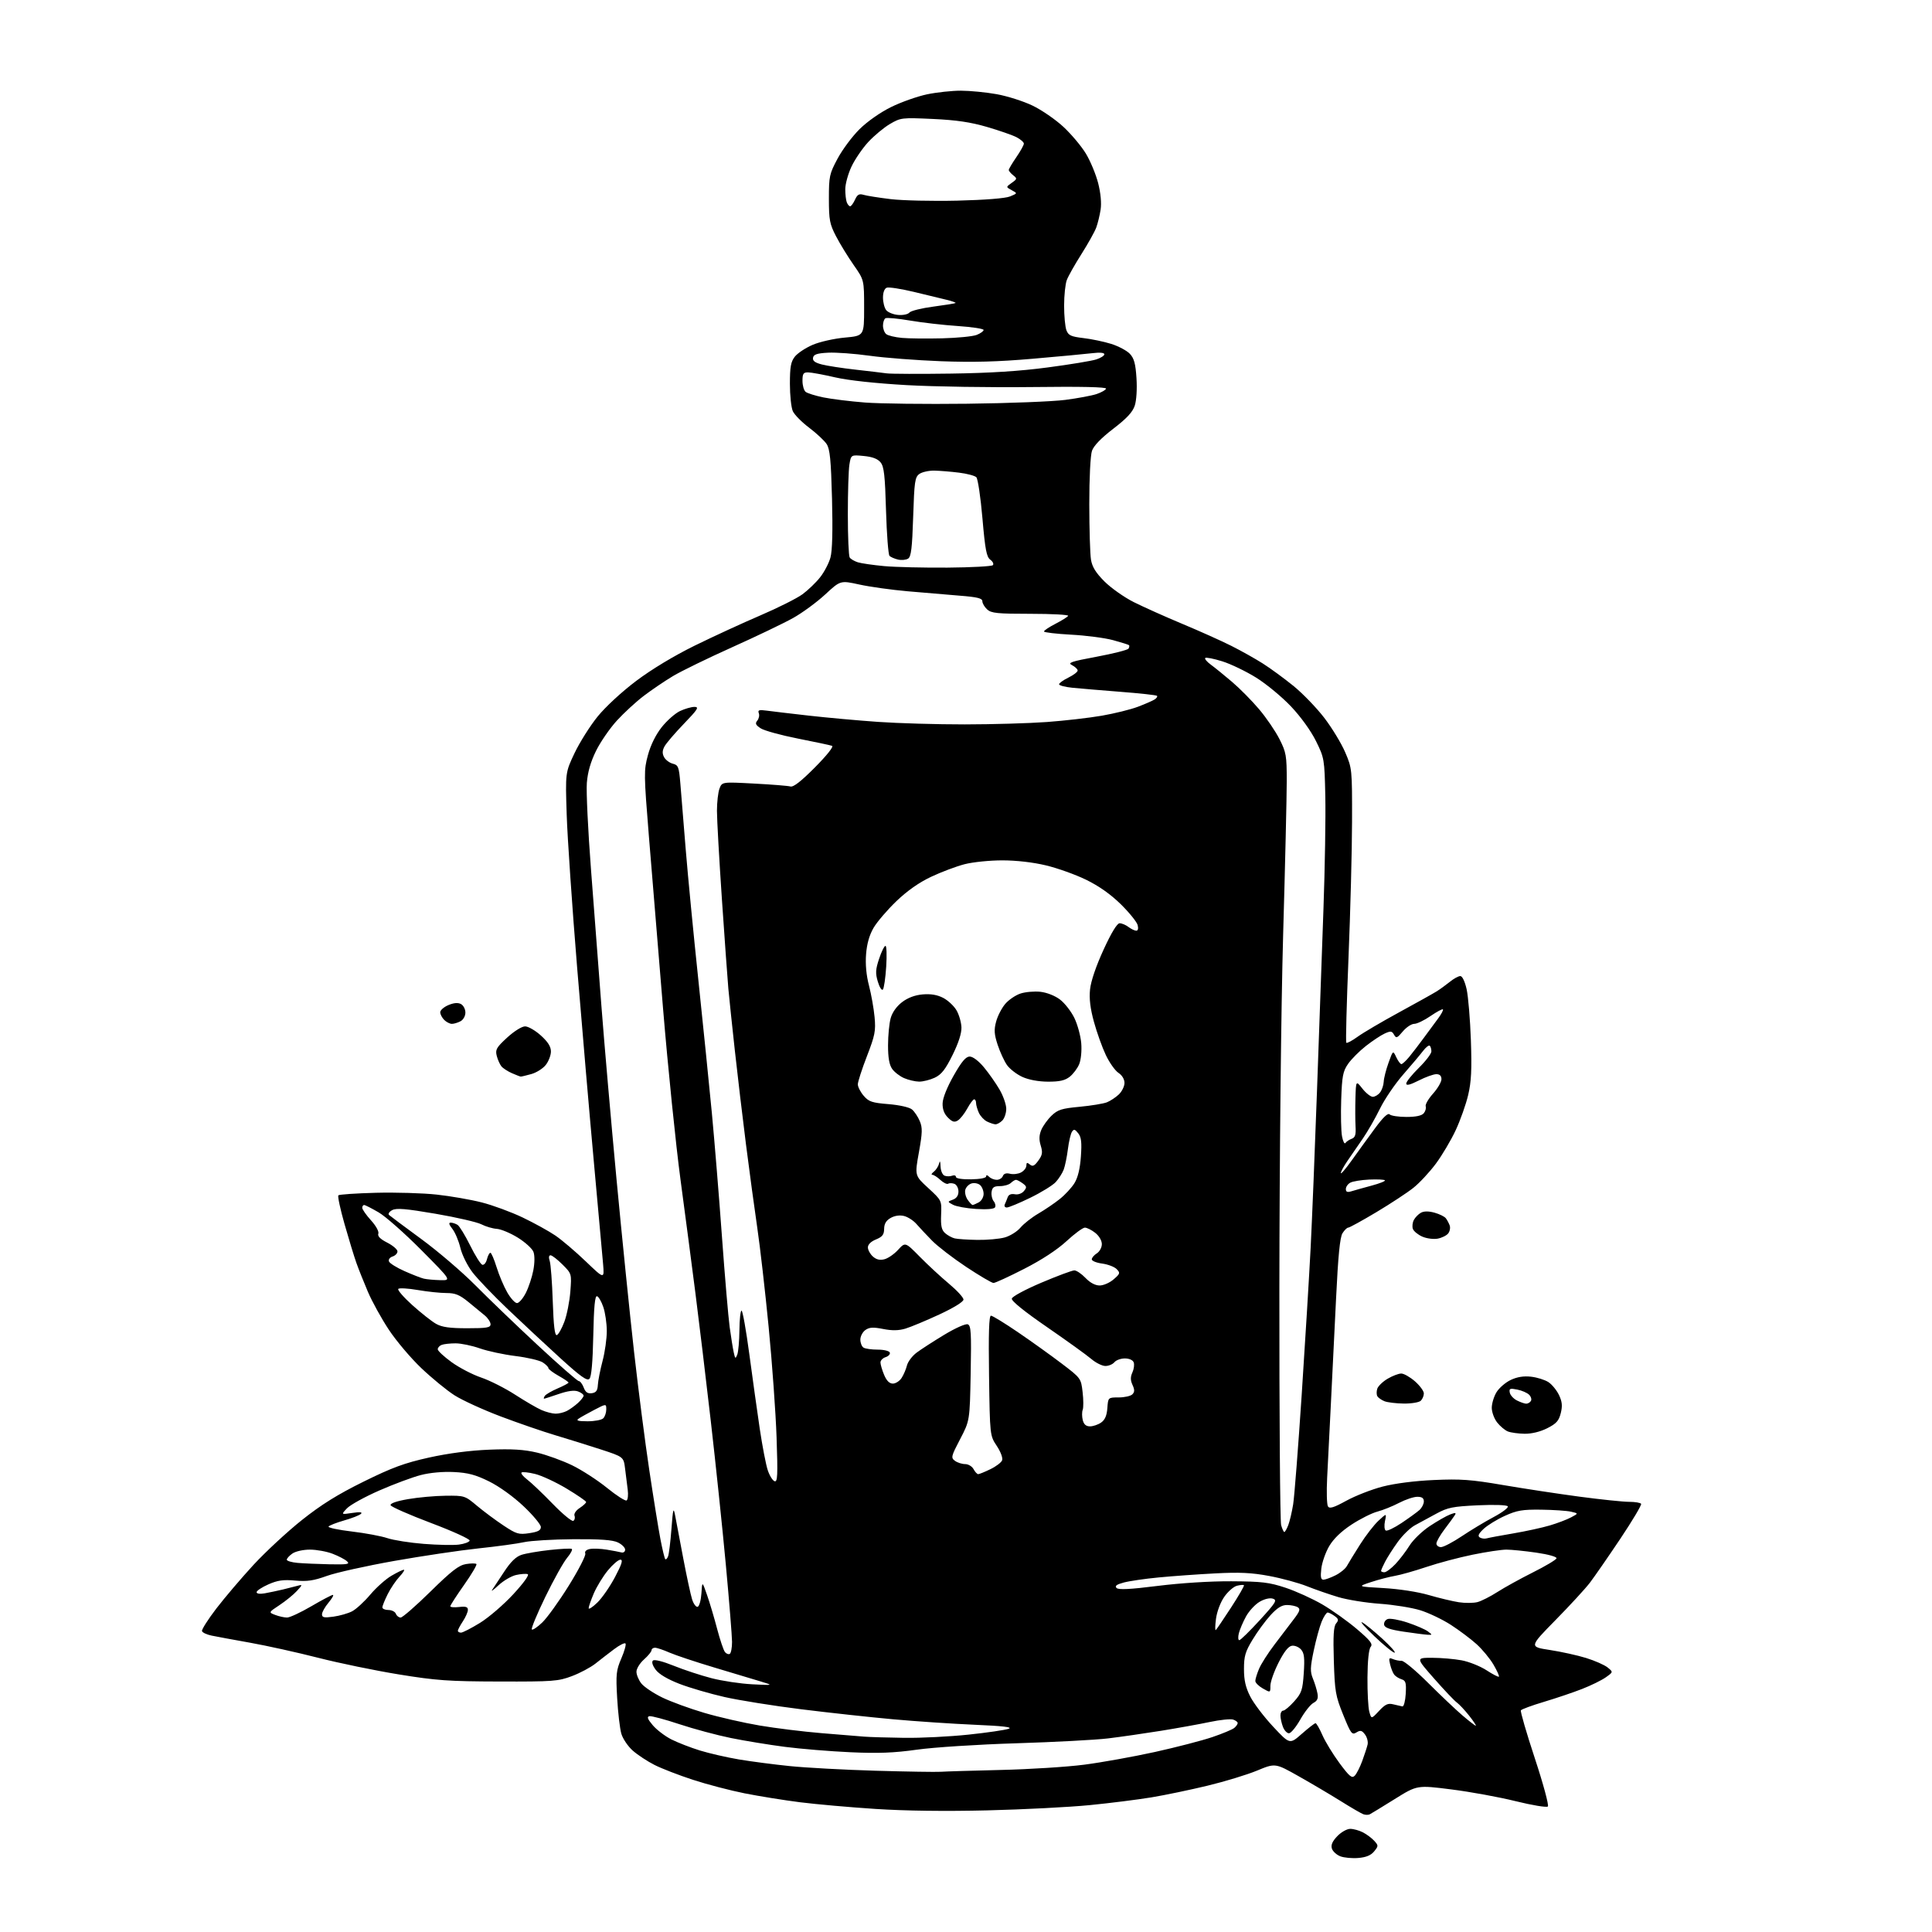 <?xml version="1.0" encoding="UTF-8" standalone="no"?>
<svg 
  version="1.1" 
  xmlns="http://www.w3.org/2000/svg" 
  xmlns:xlink="http://www.w3.org/1999/xlink" 
  xmlns:svg="http://www.w3.org/2000/svg"
  xmlns:rdf="http://www.w3.org/1999/02/22-rdf-syntax-ns#"
  xmlns:cc="http://creativecommons.org/ns#"
  xmlns:dc="http://purl.org/dc/elements/1.1/"
  viewBox="0 0 768 768"
  width="768"
  height="768"
>
<style>svg {background-color: white; }</style>"
<path stroke="none" fill="black" fill-rule="evenodd" d="M539.96,738.57C537.51,738.78 534.28,738.48 532.80,737.91C531.31,737.33 529.80,735.95 529.45,734.84C529.00,733.41 529.63,731.96 531.59,729.91C533.13,728.30 535.43,727.00 536.74,727.00C538.04,727.00 540.32,727.63 541.80,728.40C543.29,729.17 545.30,730.68 546.28,731.75C547.98,733.63 547.98,733.81 546.24,735.96C544.97,737.52 543.07,738.31 539.96,738.57zM544.50,721.22C543.95,721.50 542.83,721.49 542.00,721.21C541.17,720.92 537.12,718.57 533.00,715.99C528.88,713.41 521.32,708.95 516.22,706.07C506.94,700.84 506.94,700.84 499.72,703.83C495.75,705.48 486.88,708.18 480.00,709.84C473.12,711.50 463.10,713.59 457.72,714.48C452.34,715.37 441.32,716.76 433.22,717.56C425.12,718.36 406.80,719.31 392.50,719.65C376.01,720.06 359.73,719.85 348.00,719.08C337.82,718.42 324.32,717.22 318.00,716.42C311.68,715.62 301.77,714.02 296.00,712.88C290.23,711.73 280.95,709.30 275.39,707.48C269.83,705.66 262.98,703.01 260.18,701.59C257.37,700.17 253.49,697.62 251.56,695.92C249.63,694.22 247.57,691.18 246.99,689.17C246.40,687.15 245.66,680.77 245.33,675.00C244.79,665.52 244.95,663.99 247.00,659.22C248.25,656.32 248.98,653.65 248.63,653.30C248.28,652.94 246.24,653.97 244.11,655.58C241.97,657.18 238.65,659.76 236.72,661.29C234.79,662.82 230.57,665.07 227.35,666.28C221.92,668.33 219.87,668.49 198.50,668.43C178.32,668.38 173.41,668.03 158.50,665.60C149.15,664.08 134.75,661.11 126.50,659.00C118.25,656.89 106.10,654.20 99.50,653.02C92.90,651.85 85.96,650.56 84.08,650.17C82.19,649.78 80.49,648.98 80.30,648.39C80.10,647.80 82.67,643.76 86.00,639.41C89.34,635.06 95.99,627.25 100.78,622.05C105.58,616.86 114.22,608.85 120.00,604.25C127.73,598.10 134.19,594.08 144.50,588.99C155.89,583.37 160.74,581.58 170.50,579.41C178.22,577.70 186.78,576.58 194.50,576.27C203.50,575.91 208.24,576.20 213.47,577.43C217.31,578.34 223.61,580.62 227.47,582.50C231.34,584.39 237.57,588.43 241.33,591.48C245.09,594.53 248.57,596.76 249.08,596.45C249.59,596.14 249.79,594.22 249.53,592.19C249.28,590.16 248.80,586.39 248.48,583.82C247.90,579.13 247.90,579.13 238.70,576.13C233.64,574.49 225.54,571.96 220.70,570.52C215.86,569.08 206.13,565.73 199.08,563.07C192.03,560.41 183.75,556.62 180.68,554.66C177.61,552.70 171.68,547.84 167.49,543.86C163.31,539.89 157.49,533.01 154.56,528.57C151.62,524.13 147.88,517.35 146.24,513.50C144.60,509.65 142.54,504.48 141.66,502.00C140.78,499.52 138.67,492.61 136.97,486.64C135.27,480.67 134.16,475.50 134.51,475.16C134.86,474.81 141.57,474.36 149.43,474.15C157.29,473.95 168.17,474.27 173.61,474.87C179.05,475.46 187.10,476.86 191.50,477.98C195.90,479.10 203.22,481.80 207.76,483.97C212.30,486.14 218.15,489.37 220.76,491.14C223.37,492.92 228.82,497.55 232.87,501.44C240.24,508.50 240.24,508.50 239.74,502.50C239.46,499.20 237.83,481.20 236.12,462.50C234.41,443.80 231.39,408.70 229.41,384.50C227.43,360.30 225.56,332.99 225.27,323.80C224.73,307.11 224.73,307.11 228.40,299.36C230.43,295.10 234.53,288.59 237.52,284.89C240.67,281.00 247.13,275.02 252.89,270.68C259.04,266.05 267.93,260.69 276.17,256.64C283.50,253.04 295.24,247.64 302.26,244.63C309.28,241.62 316.81,237.84 319.00,236.23C321.18,234.63 324.33,231.61 325.98,229.52C327.64,227.44 329.50,223.88 330.12,221.62C330.86,218.90 331.07,210.96 330.74,198.25C330.33,182.81 329.91,178.52 328.61,176.53C327.72,175.17 324.59,172.25 321.66,170.03C318.72,167.82 315.80,164.86 315.16,163.45C314.52,162.05 314.00,157.16 314.00,152.59C314.00,145.84 314.37,143.80 315.96,141.77C317.04,140.40 320.22,138.29 323.02,137.09C325.82,135.88 331.58,134.58 335.81,134.20C343.50,133.50 343.50,133.50 343.50,122.40C343.50,111.29 343.50,111.29 339.38,105.40C337.11,102.15 333.96,97.03 332.38,94.00C329.81,89.07 329.51,87.52 329.50,79.00C329.50,70.06 329.70,69.12 332.98,63.00C334.90,59.42 338.82,54.17 341.71,51.32C344.77,48.29 349.98,44.64 354.23,42.55C358.23,40.58 364.65,38.31 368.50,37.50C372.35,36.70 378.43,36.04 382.00,36.05C385.57,36.06 391.94,36.68 396.14,37.43C400.35,38.18 406.76,40.21 410.39,41.95C414.02,43.68 419.58,47.50 422.75,50.45C425.91,53.39 429.95,58.20 431.71,61.15C433.48,64.09 435.65,69.34 436.54,72.82C437.54,76.76 437.91,80.72 437.51,83.32C437.16,85.62 436.37,88.85 435.76,90.50C435.14,92.15 432.50,96.88 429.89,101.00C427.27,105.12 424.65,109.77 424.07,111.32C423.48,112.86 423.00,117.45 423.00,121.50C423.00,125.55 423.41,129.96 423.92,131.29C424.70,133.33 425.74,133.81 430.67,134.39C433.88,134.76 438.86,135.81 441.75,136.71C444.63,137.62 447.96,139.39 449.14,140.65C450.82,142.44 451.40,144.57 451.77,150.34C452.05,154.63 451.76,159.21 451.08,161.26C450.23,163.82 447.90,166.33 442.54,170.44C437.75,174.11 434.79,177.17 434.08,179.19C433.46,180.98 433.00,189.95 433.01,200.40C433.02,210.35 433.32,220.28 433.68,222.46C434.16,225.37 435.59,227.68 439.04,231.14C441.64,233.73 446.86,237.42 450.65,239.33C454.45,241.23 463.15,245.14 470.00,248.00C476.85,250.86 485.61,254.79 489.48,256.74C493.34,258.68 498.98,261.84 502.00,263.76C505.02,265.67 510.51,269.70 514.20,272.69C517.88,275.69 523.39,281.40 526.44,285.38C529.49,289.36 533.23,295.52 534.74,299.06C537.47,305.42 537.50,305.76 537.46,326.50C537.44,338.05 536.80,362.47 536.05,380.76C535.30,399.05 534.90,414.24 535.18,414.51C535.46,414.79 537.48,413.71 539.68,412.12C541.87,410.53 549.26,406.18 556.09,402.46C562.91,398.74 569.62,395.00 571.00,394.14C572.38,393.29 574.77,391.55 576.33,390.29C577.88,389.03 579.76,388.00 580.49,388.00C581.30,388.00 582.30,390.11 583.01,393.25C583.65,396.14 584.41,405.25 584.70,413.50C585.10,425.23 584.87,429.99 583.61,435.32C582.72,439.07 580.49,445.37 578.64,449.32C576.80,453.27 573.26,459.23 570.78,462.58C568.29,465.92 564.29,470.23 561.88,472.15C559.47,474.08 552.85,478.43 547.17,481.83C541.49,485.22 536.44,488.00 535.94,488.00C535.45,488.00 534.42,489.01 533.65,490.25C532.65,491.85 531.92,499.29 531.11,516.10C530.49,529.08 529.55,548.20 529.02,558.60C528.49,568.99 527.84,582.00 527.56,587.50C527.28,593.00 527.43,598.09 527.88,598.81C528.51,599.83 530.14,599.33 535.18,596.57C538.74,594.61 545.22,592.08 549.58,590.95C554.41,589.69 562.37,588.67 570.00,588.33C580.60,587.85 584.78,588.15 597.50,590.33C605.75,591.74 619.43,593.82 627.90,594.95C636.38,596.08 645.24,597.00 647.60,597.00C649.95,597.00 652.10,597.36 652.37,597.79C652.64,598.23 648.91,604.49 644.09,611.70C639.26,618.91 633.82,626.77 632.00,629.16C630.17,631.55 624.00,638.26 618.28,644.07C607.90,654.64 607.90,654.64 616.07,655.89C620.57,656.58 627.07,658.01 630.52,659.08C633.98,660.15 637.81,661.84 639.05,662.84C641.29,664.66 641.29,664.66 638.35,666.75C636.73,667.90 632.51,669.98 628.95,671.37C625.40,672.76 618.57,675.07 613.78,676.50C608.98,677.93 604.84,679.46 604.57,679.89C604.31,680.32 606.80,688.90 610.12,698.96C613.46,709.07 615.77,717.63 615.30,718.10C614.83,718.57 609.09,717.63 602.47,715.99C595.89,714.36 584.39,712.26 576.92,711.32C563.34,709.60 563.34,709.60 554.42,715.16C549.51,718.22 545.05,720.95 544.50,721.22zM538.53,705.87C539.27,705.12 540.61,702.48 541.52,700.00C542.42,697.52 543.38,694.60 543.64,693.50C543.90,692.40 543.44,690.60 542.62,689.50C541.38,687.84 540.79,687.70 539.19,688.68C537.41,689.76 536.99,689.20 533.95,681.68C530.90,674.16 530.60,672.43 530.22,660.22C529.91,650.24 530.13,646.55 531.11,645.36C532.22,644.03 532.12,643.56 530.52,642.39C529.47,641.63 528.23,641.00 527.76,641.00C527.28,641.00 526.22,642.61 525.40,644.58C524.58,646.55 523.16,651.73 522.24,656.09C520.82,662.85 520.77,664.50 521.90,667.26C522.63,669.04 523.45,671.70 523.71,673.16C524.08,675.15 523.67,676.11 522.08,676.95C520.92,677.58 518.58,680.54 516.89,683.54C515.19,686.54 513.17,689.00 512.38,689.00C511.59,689.00 510.51,687.85 509.98,686.43C509.44,685.02 509.00,683.00 509.00,681.93C509.00,680.87 509.49,680.00 510.10,680.00C510.70,680.00 512.67,678.34 514.48,676.31C517.42,673.00 517.81,671.84 518.27,665.06C518.67,659.06 518.45,657.13 517.19,655.71C516.32,654.72 514.69,654.04 513.56,654.21C512.16,654.41 510.45,656.56 508.25,660.91C506.46,664.43 505.00,668.57 505.00,670.11C505.00,672.91 505.00,672.91 502.01,671.20C500.36,670.27 499.01,668.92 499.01,668.22C499.00,667.51 499.66,665.36 500.47,663.43C501.27,661.50 504.06,657.12 506.66,653.71C509.25,650.29 512.70,645.76 514.32,643.64C516.69,640.54 517.00,639.61 515.88,638.91C515.12,638.43 513.21,638.02 511.63,638.02C509.55,638.00 507.76,639.11 505.06,642.05C503.02,644.28 499.81,648.65 497.93,651.77C495.03,656.55 494.50,658.35 494.50,663.46C494.50,667.93 495.15,670.78 497.00,674.41C498.38,677.12 502.47,682.50 506.10,686.38C512.70,693.44 512.70,693.44 517.49,689.22C520.13,686.90 522.58,685.00 522.94,685.00C523.31,685.00 524.54,687.14 525.68,689.75C526.82,692.36 529.88,697.37 532.47,700.87C536.44,706.22 537.41,707.02 538.53,705.87zM374.00,704.31C375.93,704.17 386.73,703.85 398.00,703.58C409.27,703.32 424.12,702.38 431.00,701.49C437.88,700.60 450.50,698.33 459.05,696.45C467.61,694.56 477.90,691.89 481.93,690.52C485.96,689.15 489.87,687.52 490.63,686.89C491.38,686.27 492.00,685.39 492.00,684.94C492.00,684.50 491.17,683.87 490.15,683.55C489.14,683.23 484.98,683.66 480.90,684.52C476.83,685.38 468.10,686.95 461.50,688.02C454.90,689.08 445.45,690.44 440.50,691.04C435.55,691.64 419.12,692.51 404.00,692.98C388.69,693.45 371.18,694.58 364.50,695.52C355.32,696.81 349.10,697.05 338.00,696.54C330.02,696.18 318.32,695.22 312.00,694.40C305.68,693.58 296.00,692.00 290.50,690.88C285.00,689.76 275.80,687.29 270.06,685.39C264.32,683.48 258.96,682.06 258.16,682.21C257.07,682.43 257.40,683.33 259.48,685.80C261.01,687.61 264.34,690.15 266.88,691.44C269.42,692.72 274.54,694.71 278.26,695.86C281.98,697.00 288.96,698.60 293.76,699.41C298.57,700.22 307.68,701.41 314.00,702.05C320.32,702.70 335.62,703.53 348.00,703.89C360.38,704.25 372.07,704.44 374.00,704.31zM359.50,690.82C366.10,690.91 377.58,690.33 385.01,689.54C392.45,688.76 399.63,687.70 400.97,687.21C402.69,686.57 398.72,686.10 387.45,685.62C378.68,685.24 364.07,684.26 355.00,683.44C345.93,682.62 329.50,680.83 318.50,679.46C307.50,678.09 293.77,675.90 288.00,674.59C282.23,673.28 274.17,670.93 270.10,669.36C265.35,667.52 261.97,665.51 260.65,663.75C259.38,662.04 258.97,660.66 259.55,660.10C260.12,659.57 263.46,660.40 267.82,662.16C271.85,663.79 278.60,666.01 282.82,667.10C287.05,668.20 294.32,669.29 299.00,669.53C307.50,669.96 307.50,669.96 302.50,668.44C299.75,667.60 291.43,665.10 284.00,662.88C276.57,660.66 268.53,657.98 266.12,656.93C263.72,655.87 261.13,655.00 260.37,655.00C259.62,655.00 259.00,655.45 259.00,655.99C259.00,656.54 257.65,658.19 256.00,659.66C254.35,661.13 253.00,663.32 253.00,664.53C253.00,665.74 253.87,667.84 254.94,669.20C256.01,670.56 259.72,673.05 263.19,674.75C266.66,676.44 274.23,679.21 280.00,680.90C285.77,682.60 295.68,684.86 302.01,685.93C308.33,687.00 319.36,688.36 326.51,688.95C333.65,689.53 341.30,690.16 343.50,690.34C345.70,690.52 352.90,690.73 359.50,690.82zM586.64,686.00C586.93,686.00 585.74,684.20 584.00,682.00C582.25,679.79 580.04,677.43 579.08,676.75C578.12,676.06 574.07,671.79 570.08,667.25C562.82,659.00 562.82,659.00 569.27,659.00C572.82,659.00 578.13,659.46 581.06,660.01C584.00,660.57 588.43,662.35 590.92,663.96C593.40,665.58 595.62,666.72 595.84,666.50C596.06,666.27 595.09,664.12 593.68,661.71C592.27,659.30 589.24,655.65 586.96,653.58C584.68,651.52 580.07,648.06 576.73,645.90C573.38,643.74 567.91,641.13 564.57,640.10C561.23,639.07 554.00,637.91 548.50,637.52C543.00,637.14 535.58,635.94 532.00,634.87C528.42,633.80 522.80,631.85 519.50,630.54C516.20,629.22 509.45,627.39 504.51,626.47C497.53,625.16 492.71,624.94 483.01,625.45C476.13,625.81 466.04,626.53 460.58,627.06C455.13,627.58 448.89,628.49 446.71,629.08C443.84,629.85 443.05,630.45 443.84,631.24C444.63,632.03 449.15,631.81 460.22,630.42C469.31,629.28 481.17,628.53 489.50,628.58C501.59,628.65 504.52,629.00 511.02,631.15C515.15,632.52 521.75,635.52 525.68,637.81C529.61,640.11 535.79,644.52 539.43,647.62C544.80,652.21 545.81,653.52 544.85,654.68C544.12,655.56 543.64,660.18 543.59,666.80C543.54,672.68 543.87,678.82 544.32,680.44C545.13,683.38 545.13,683.38 548.19,680.11C550.66,677.47 551.74,676.97 553.85,677.50C555.29,677.86 556.92,678.23 557.48,678.33C558.04,678.42 558.63,676.17 558.80,673.33C559.05,668.93 558.81,668.07 557.14,667.54C556.06,667.20 554.75,666.38 554.23,665.71C553.70,665.05 552.97,663.21 552.59,661.62C551.99,659.12 552.13,658.84 553.70,659.51C554.69,659.93 556.25,660.24 557.17,660.20C558.09,660.17 562.81,664.10 567.67,668.95C572.53,673.79 578.66,679.61 581.31,681.88C583.96,684.14 586.36,686.00 586.64,686.00zM290.11,657.43C290.60,657.13 291.00,655.00 291.00,652.69C290.99,650.39 289.88,636.58 288.53,622.00C287.18,607.42 284.48,581.69 282.54,564.80C280.60,547.92 277.87,525.20 276.47,514.30C275.08,503.41 272.40,483.02 270.52,469.00C268.64,454.98 265.52,424.38 263.58,401.00C261.65,377.62 259.11,346.80 257.95,332.50C255.94,307.66 255.92,306.22 257.56,300.17C258.63,296.19 260.66,292.08 263.02,289.09C265.09,286.47 268.36,283.58 270.29,282.66C272.22,281.75 274.82,281.00 276.07,281.00C278.00,281.00 277.38,281.99 271.82,287.75C268.25,291.46 264.78,295.51 264.13,296.75C263.26,298.38 263.22,299.55 263.99,300.99C264.58,302.08 266.14,303.25 267.45,303.58C269.62,304.12 269.90,304.85 270.44,311.34C270.76,315.28 271.72,327.05 272.57,337.50C273.42,347.95 275.68,371.35 277.60,389.50C279.51,407.65 281.93,431.50 282.98,442.50C284.02,453.50 285.83,475.55 286.98,491.50C288.14,507.45 289.52,523.65 290.05,527.50C290.57,531.35 291.29,535.85 291.65,537.50C292.21,540.17 292.37,540.28 293.07,538.50C293.50,537.40 293.89,533.01 293.93,528.75C293.97,524.49 294.35,521.00 294.78,521.00C295.21,521.00 296.59,528.76 297.86,538.25C299.13,547.74 301.00,561.12 302.02,568.00C303.05,574.88 304.47,582.27 305.19,584.42C305.91,586.58 307.13,588.56 307.91,588.81C309.10,589.20 309.22,586.52 308.70,571.39C308.36,561.55 306.94,541.80 305.55,527.50C304.16,513.20 302.12,495.43 301.02,488.00C299.93,480.57 297.91,465.73 296.55,455.00C295.19,444.27 293.18,427.40 292.10,417.50C291.01,407.60 289.86,396.57 289.53,393.00C289.21,389.43 288.06,373.45 286.97,357.50C285.89,341.55 285.00,325.72 285.00,322.32C285.00,318.91 285.46,314.93 286.01,313.47C287.03,310.80 287.03,310.80 299.76,311.48C306.77,311.85 313.28,312.37 314.22,312.64C315.40,312.97 318.48,310.56 323.97,305.03C328.72,300.24 331.49,296.75 330.75,296.48C330.06,296.23 323.97,294.93 317.21,293.60C310.45,292.27 303.78,290.43 302.39,289.52C300.37,288.20 300.10,287.58 301.04,286.45C301.69,285.66 301.96,284.34 301.64,283.51C301.16,282.26 301.74,282.08 304.78,282.49C306.83,282.77 314.35,283.66 321.50,284.47C328.65,285.28 341.02,286.40 349.00,286.96C356.98,287.52 372.50,287.97 383.50,287.96C394.50,287.95 409.21,287.52 416.18,287.01C423.15,286.50 432.98,285.37 438.01,284.50C443.05,283.62 449.49,282.03 452.33,280.95C455.18,279.87 458.16,278.57 458.97,278.05C459.78,277.53 460.21,276.88 459.93,276.60C459.65,276.32 453.14,275.60 445.46,275.01C437.78,274.41 429.14,273.68 426.25,273.39C423.36,273.10 421.00,272.48 421.00,272.01C421.00,271.55 422.69,270.34 424.75,269.33C426.81,268.32 428.45,267.05 428.39,266.50C428.33,265.95 427.30,265.00 426.11,264.39C424.27,263.46 425.77,262.95 435.97,261.05C442.59,259.81 448.27,258.37 448.60,257.84C448.93,257.30 449.02,256.69 448.81,256.47C448.59,256.26 445.74,255.36 442.46,254.47C439.18,253.58 431.66,252.60 425.75,252.29C419.84,251.97 415.00,251.40 415.00,251.02C415.00,250.63 417.05,249.26 419.56,247.97C422.06,246.68 424.34,245.26 424.61,244.81C424.89,244.37 418.19,244.00 409.71,244.00C396.43,244.00 394.04,243.76 392.40,242.25C391.36,241.29 390.50,239.82 390.50,239.00C390.50,237.83 388.52,237.34 381.50,236.79C376.55,236.39 367.24,235.61 360.82,235.04C354.39,234.48 345.75,233.27 341.61,232.36C334.08,230.71 334.08,230.71 328.03,236.31C324.70,239.39 318.95,243.61 315.25,245.68C311.54,247.75 300.64,252.98 291.01,257.30C281.38,261.63 270.80,266.78 267.50,268.76C264.20,270.74 258.98,274.28 255.91,276.62C252.83,278.96 248.02,283.39 245.21,286.46C242.40,289.54 238.68,294.94 236.94,298.47C234.79,302.83 233.62,306.92 233.28,311.20C233.00,314.66 233.74,330.10 234.92,345.50C236.10,360.90 237.98,385.43 239.08,400.00C240.19,414.57 242.88,445.40 245.05,468.50C247.23,491.60 250.39,522.65 252.06,537.50C253.74,552.35 256.45,573.45 258.10,584.39C259.74,595.34 261.73,607.66 262.52,611.79C263.31,615.92 264.18,619.52 264.46,619.79C264.73,620.06 265.23,619.56 265.57,618.67C265.92,617.78 266.52,612.88 266.91,607.77C267.53,599.60 267.71,598.98 268.39,602.50C268.81,604.70 270.26,612.35 271.61,619.50C272.97,626.65 274.55,633.99 275.13,635.80C275.71,637.62 276.71,638.93 277.34,638.72C277.98,638.51 278.64,636.13 278.82,633.42C279.13,628.50 279.13,628.50 281.05,634.00C282.11,637.02 283.92,643.10 285.07,647.50C286.23,651.90 287.63,656.06 288.20,656.74C288.76,657.42 289.63,657.73 290.11,657.43zM554.36,656.96C553.74,656.98 550.14,654.05 546.36,650.45C542.59,646.85 540.40,644.36 541.50,644.92C542.60,645.48 546.20,648.41 549.50,651.43C552.80,654.45 554.99,656.94 554.36,656.96zM492.64,652.00C493.11,652.00 496.76,648.43 500.75,644.07C507.21,637.00 507.79,636.07 505.98,635.49C504.76,635.11 502.65,635.60 500.72,636.73C498.95,637.76 496.52,640.38 495.32,642.55C494.13,644.72 492.84,647.74 492.46,649.25C492.09,650.76 492.17,652.00 492.64,652.00zM567.50,649.84C566.40,649.78 562.13,649.24 558.01,648.62C552.48,647.79 550.44,647.07 550.21,645.88C550.04,644.98 550.67,643.96 551.61,643.60C552.55,643.24 556.10,643.87 559.51,645.00C562.92,646.14 566.56,647.71 567.60,648.50C569.45,649.90 569.45,649.93 567.50,649.84zM183.25,649.00C183.94,649.00 187.34,647.25 190.82,645.11C194.29,642.97 200.26,637.84 204.07,633.70C208.23,629.19 210.51,626.00 209.76,625.75C209.06,625.52 206.98,625.67 205.13,626.09C203.27,626.50 200.14,628.34 198.17,630.17C196.20,632.00 195.06,632.83 195.64,632.00C196.21,631.17 198.36,627.94 200.40,624.81C202.99,620.84 205.09,618.80 207.31,618.07C209.06,617.50 214.10,616.63 218.50,616.15C222.90,615.67 226.85,615.47 227.28,615.71C227.70,615.95 226.87,617.55 225.44,619.26C224.00,620.97 220.11,627.94 216.80,634.74C213.49,641.55 211.07,647.40 211.41,647.74C211.75,648.08 213.63,646.82 215.59,644.93C217.55,643.04 222.31,636.42 226.17,630.21C230.03,624.00 232.95,618.31 232.66,617.56C232.34,616.71 233.03,616.04 234.51,615.75C235.82,615.50 238.82,615.62 241.19,616.01C243.56,616.40 246.17,616.89 247.00,617.11C247.84,617.33 248.50,616.84 248.50,616.01C248.50,615.20 247.20,613.90 245.61,613.14C243.52,612.14 238.65,611.79 227.93,611.86C219.79,611.92 210.98,612.45 208.35,613.03C205.72,613.62 197.56,614.74 190.21,615.51C182.87,616.29 167.78,618.53 156.68,620.50C145.58,622.47 133.53,625.15 129.91,626.46C124.68,628.35 122.09,628.73 117.33,628.30C112.61,627.87 110.36,628.19 106.67,629.82C104.10,630.96 102.00,632.35 102.00,632.92C102.00,633.53 103.31,633.72 105.25,633.37C107.04,633.05 110.30,632.36 112.50,631.84C114.70,631.31 117.40,630.63 118.50,630.32C120.29,629.81 120.24,630.03 118.02,632.43C116.66,633.91 113.56,636.43 111.14,638.03C106.73,640.95 106.73,640.95 109.43,641.97C110.92,642.54 113.02,643.00 114.11,643.00C115.19,643.00 119.54,640.98 123.77,638.50C128.00,636.02 131.85,634.00 132.32,634.00C132.79,634.00 132.01,635.38 130.59,637.08C129.17,638.77 128.00,640.86 128.00,641.71C128.00,642.99 128.83,643.16 132.52,642.65C135.00,642.31 138.35,641.36 139.95,640.53C141.55,639.70 144.80,636.72 147.17,633.91C149.54,631.10 153.32,627.72 155.58,626.40C157.83,625.08 160.06,624.00 160.52,624.00C160.99,624.00 160.21,625.24 158.80,626.75C157.38,628.26 155.27,631.39 154.11,633.71C152.95,636.03 152.00,638.39 152.00,638.96C152.00,639.53 153.08,640.00 154.39,640.00C155.71,640.00 157.05,640.67 157.36,641.50C157.68,642.33 158.54,643.00 159.27,643.00C160.00,643.00 165.34,638.35 171.13,632.66C179.48,624.45 182.40,622.20 185.24,621.74C187.21,621.42 189.07,621.41 189.38,621.72C189.69,622.02 187.48,625.77 184.47,630.04C181.46,634.31 179.00,638.12 179.00,638.51C179.00,638.90 180.57,639.03 182.50,638.81C185.17,638.50 186.00,638.77 185.99,639.95C185.99,640.80 185.09,642.85 184.00,644.50C182.91,646.15 182.01,647.84 182.01,648.25C182.00,648.66 182.56,649.00 183.25,649.00zM483.30,647.97C483.63,647.68 486.36,643.64 489.38,639.00C492.41,634.35 494.70,630.37 494.49,630.15C494.27,629.94 493.01,630.03 491.70,630.36C490.38,630.69 488.11,632.68 486.66,634.77C485.14,636.96 483.74,640.68 483.37,643.54C483.01,646.27 482.98,648.26 483.30,647.97zM237.46,637.04C239.36,635.20 242.53,630.61 244.51,626.84C247.20,621.73 247.73,620.00 246.62,620.00C245.80,620.00 243.55,621.93 241.62,624.28C239.69,626.64 237.19,630.73 236.06,633.37C234.93,636.01 234.00,638.67 234.00,639.28C234.00,639.89 235.56,638.88 237.46,637.04zM587.35,636.85C588.91,636.43 592.48,634.62 595.28,632.82C598.07,631.03 604.43,627.52 609.40,625.03C614.38,622.54 618.58,620.03 618.74,619.45C618.91,618.85 615.52,617.90 610.71,617.20C606.14,616.54 600.78,616.00 598.81,616.00C596.83,616.00 590.78,616.91 585.36,618.02C579.94,619.13 571.67,621.32 567.00,622.90C562.33,624.47 556.70,626.06 554.50,626.43C552.30,626.80 548.04,627.91 545.02,628.90C539.55,630.69 539.55,630.69 550.02,631.29C556.10,631.63 563.62,632.79 567.93,634.05C572.01,635.24 577.41,636.53 579.93,636.92C582.44,637.30 585.78,637.27 587.35,636.85zM526.12,627.95C526.88,627.93 529.03,627.14 530.91,626.20C532.78,625.27 534.81,623.61 535.41,622.51C536.01,621.42 538.35,617.59 540.62,614.01C542.88,610.43 546.19,606.15 547.98,604.50C551.22,601.50 551.22,601.50 550.55,604.65C550.18,606.39 550.32,608.08 550.84,608.40C551.37,608.73 554.21,607.38 557.15,605.41C560.09,603.44 563.29,601.12 564.25,600.26C565.21,599.40 566.00,597.86 566.00,596.85C566.00,595.52 565.26,595.00 563.40,595.00C561.97,595.00 558.70,596.09 556.15,597.42C553.59,598.76 549.70,600.32 547.50,600.90C545.30,601.48 540.68,603.80 537.24,606.06C533.13,608.76 530.09,611.70 528.36,614.64C526.92,617.10 525.52,621.12 525.24,623.56C524.86,626.92 525.07,627.99 526.12,627.95zM550.30,625.00C551.02,625.00 552.99,623.54 554.69,621.75C556.38,619.96 558.90,616.66 560.30,614.40C561.69,612.15 565.30,608.67 568.31,606.67C571.33,604.67 574.99,602.57 576.46,602.02C578.52,601.23 578.94,601.29 578.35,602.25C577.93,602.94 576.11,605.45 574.29,607.83C572.48,610.21 571.00,612.79 571.00,613.58C571.00,614.36 571.82,615.00 572.81,615.00C573.81,615.00 577.52,613.06 581.06,610.69C584.60,608.32 590.30,604.88 593.73,603.06C597.16,601.24 599.70,599.32 599.38,598.80C599.03,598.25 594.10,598.07 587.45,598.38C577.49,598.85 575.48,599.25 570.97,601.70C568.15,603.24 564.32,605.31 562.47,606.31C560.62,607.30 557.55,610.28 555.64,612.94C553.73,615.59 551.46,619.14 550.59,620.83C549.71,622.52 549.00,624.15 549.00,624.45C549.00,624.75 549.59,625.00 550.30,625.00zM130.96,621.83C138.13,621.97 139.20,621.79 137.96,620.65C137.16,619.90 134.58,618.55 132.23,617.65C129.88,616.74 125.82,616.00 123.20,616.00C120.52,616.00 117.48,616.68 116.22,617.56C115.00,618.41 114.00,619.51 114.00,620.00C114.00,620.49 115.91,621.06 118.25,621.27C120.59,621.48 126.31,621.73 130.96,621.83zM182.42,614.00C184.57,613.73 186.50,613.01 186.70,612.42C186.89,611.83 180.02,608.69 171.35,605.42C162.72,602.16 155.48,598.98 155.27,598.35C155.04,597.62 157.59,596.73 162.20,595.93C166.21,595.23 172.93,594.62 177.13,594.58C184.65,594.50 184.84,594.56 189.63,598.59C192.31,600.83 197.04,604.35 200.15,606.41C205.31,609.83 206.20,610.09 210.40,609.46C213.87,608.94 215.00,608.34 215.00,607.01C215.00,606.04 211.89,602.31 208.10,598.73C204.02,594.88 198.42,590.86 194.39,588.87C189.05,586.24 186.04,585.44 180.46,585.16C176.14,584.94 170.97,585.40 167.33,586.34C164.03,587.18 156.58,589.95 150.79,592.49C144.99,595.03 139.20,598.23 137.91,599.60C135.56,602.09 135.56,602.09 140.03,601.42C143.06,600.96 144.18,601.07 143.50,601.76C142.95,602.32 139.94,603.51 136.80,604.40C133.67,605.30 130.88,606.39 130.60,606.84C130.33,607.28 134.47,608.16 139.80,608.79C145.14,609.42 151.53,610.61 154.00,611.44C156.47,612.26 163.00,613.29 168.50,613.72C174.00,614.15 180.26,614.28 182.42,614.00zM591.00,611.52C591.83,611.28 596.58,610.39 601.56,609.55C606.55,608.70 613.07,607.28 616.06,606.39C619.05,605.51 622.85,604.07 624.50,603.19C627.50,601.60 627.50,601.60 624.50,600.92C622.85,600.54 617.53,600.18 612.69,600.12C605.19,600.02 603.02,600.39 598.19,602.58C595.06,604.00 591.26,606.34 589.75,607.77C587.73,609.68 587.33,610.59 588.25,611.17C588.94,611.60 590.17,611.76 591.00,611.52zM510.54,609.00C510.82,609.00 511.53,607.76 512.11,606.25C512.69,604.74 513.56,601.02 514.05,598.00C514.53,594.98 516.06,575.40 517.44,554.50C518.82,533.60 520.42,507.27 521.00,496.00C521.57,484.73 522.71,456.60 523.53,433.50C524.35,410.40 525.50,378.00 526.09,361.50C526.68,345.00 527.01,324.74 526.83,316.47C526.51,301.74 526.43,301.31 523.14,294.62C521.15,290.58 517.12,284.98 513.26,280.89C509.67,277.09 503.42,271.91 499.36,269.38C495.31,266.86 489.23,263.93 485.85,262.88C482.47,261.82 479.43,261.23 479.10,261.56C478.77,261.89 479.79,263.10 481.37,264.25C482.94,265.40 486.73,268.47 489.79,271.08C492.85,273.69 497.68,278.57 500.52,281.94C503.37,285.30 507.00,290.63 508.60,293.78C511.28,299.06 511.50,300.34 511.50,310.50C511.50,316.55 510.86,344.00 510.07,371.50C509.25,400.45 508.62,459.80 508.57,512.50C508.53,562.55 508.85,604.74 509.27,606.25C509.69,607.76 510.27,609.00 510.54,609.00zM227.90,604.56C228.46,604.22 228.67,603.31 228.38,602.54C228.07,601.74 228.94,600.43 230.42,599.46C231.84,598.53 233.00,597.46 233.00,597.08C233.00,596.71 229.51,594.31 225.25,591.75C220.99,589.19 215.35,586.57 212.71,585.92C210.08,585.27 207.65,585.02 207.31,585.36C206.97,585.70 208.00,586.96 209.60,588.17C211.19,589.38 215.74,593.70 219.69,597.78C223.65,601.86 227.34,604.91 227.90,604.56zM388.85,586.00C389.27,586.00 391.45,585.12 393.69,584.03C395.93,582.95 398.03,581.36 398.36,580.49C398.71,579.60 397.79,577.12 396.24,574.78C393.50,570.65 393.50,570.65 393.16,546.82C392.92,529.95 393.14,523.00 393.92,523.00C394.52,523.00 399.40,525.99 404.76,529.65C410.12,533.30 417.92,538.90 422.10,542.08C429.64,547.81 429.72,547.92 430.35,553.35C430.71,556.37 430.73,559.55 430.39,560.42C430.06,561.29 430.07,563.13 430.41,564.50C430.85,566.24 431.72,567.00 433.30,567.00C434.54,567.00 436.53,566.32 437.72,565.48C439.24,564.42 439.98,562.71 440.19,559.73C440.50,555.50 440.50,555.50 444.70,555.50C447.01,555.50 449.45,554.95 450.12,554.28C451.06,553.34 451.08,552.47 450.19,550.53C449.34,548.66 449.33,547.36 450.15,545.56C450.76,544.22 450.99,542.42 450.66,541.56C450.31,540.64 448.87,540.00 447.15,540.00C445.55,540.00 443.68,540.67 443.00,541.50C442.32,542.33 440.70,543.00 439.41,543.00C438.12,543.00 435.59,541.74 433.78,540.19C431.98,538.65 424.07,532.96 416.21,527.54C407.16,521.31 402.02,517.16 402.21,516.22C402.37,515.39 407.57,512.59 414.00,509.87C420.32,507.19 426.20,505.00 427.06,505.00C427.92,505.00 429.92,506.35 431.50,508.00C433.33,509.91 435.37,511.00 437.13,511.00C438.65,511.00 441.15,509.90 442.69,508.56C445.28,506.32 445.37,506.00 443.89,504.49C443.00,503.58 440.41,502.60 438.14,502.29C435.86,501.99 434.00,501.23 434.00,500.61C434.00,499.99 434.90,498.92 436.00,498.23C437.10,497.54 438.00,495.90 438.00,494.56C438.00,493.14 436.91,491.29 435.37,490.07C433.92,488.93 432.06,488.00 431.25,488.00C430.43,488.00 427.16,490.42 423.96,493.37C420.29,496.77 414.12,500.82 407.16,504.37C401.11,507.47 395.61,510.00 394.93,510.00C394.26,510.00 389.39,507.13 384.10,503.63C378.82,500.12 372.70,495.42 370.50,493.17C368.30,490.93 365.52,487.96 364.32,486.58C363.13,485.20 360.91,483.76 359.39,483.38C357.66,482.95 355.69,483.23 354.07,484.14C352.26,485.16 351.49,486.44 351.46,488.49C351.43,490.79 350.77,491.65 348.21,492.70C346.23,493.50 345.00,494.71 345.00,495.85C345.00,496.86 345.88,498.49 346.96,499.46C348.32,500.70 349.72,501.04 351.56,500.58C353.01,500.21 355.47,498.52 357.02,496.81C359.86,493.71 359.86,493.71 365.68,499.62C368.88,502.87 374.09,507.69 377.25,510.32C380.41,512.96 383.00,515.78 383.00,516.59C383.00,517.48 379.18,519.84 373.39,522.53C368.11,524.98 362.06,527.50 359.94,528.14C357.23,528.95 354.63,528.99 351.07,528.29C347.10,527.51 345.60,527.59 344.01,528.70C342.91,529.48 342.00,531.19 342.00,532.50C342.00,533.81 342.56,535.25 343.25,535.69C343.94,536.14 346.48,536.50 348.90,536.50C351.36,536.50 353.49,537.02 353.71,537.67C353.93,538.31 353.19,539.12 352.06,539.48C350.92,539.84 350.00,540.79 350.00,541.60C350.00,542.41 350.65,544.62 351.45,546.53C352.43,548.87 353.56,550.00 354.93,550.00C356.04,550.00 357.61,548.99 358.41,547.75C359.21,546.51 360.16,544.28 360.53,542.79C360.90,541.31 362.61,539.02 364.35,537.71C366.08,536.41 371.03,533.21 375.35,530.60C379.77,527.93 383.85,526.11 384.71,526.44C386.00,526.94 386.16,529.76 385.86,545.88C385.50,564.74 385.50,564.74 381.67,572.07C378.08,578.94 377.95,579.49 379.61,580.70C380.58,581.42 382.41,582.00 383.66,582.00C384.91,582.00 386.41,582.90 387.00,584.00C387.59,585.10 388.42,586.00 388.85,586.00zM606.04,569.94C603.54,569.90 600.55,569.49 599.39,569.02C598.23,568.55 596.31,566.94 595.14,565.45C593.96,563.95 593.00,561.33 593.00,559.62C593.01,557.90 593.85,555.11 594.89,553.42C595.92,551.73 598.46,549.54 600.52,548.56C603.08,547.34 605.67,546.93 608.63,547.26C611.02,547.53 614.12,548.50 615.53,549.42C616.93,550.34 618.82,552.65 619.72,554.54C620.98,557.19 621.15,558.84 620.43,561.74C619.67,564.81 618.68,565.91 615.04,567.75C612.26,569.15 608.86,569.98 606.04,569.94zM233.55,564.98C236.33,564.99 239.14,564.46 239.80,563.80C240.46,563.14 241.00,561.56 241.00,560.28C241.00,557.97 241.00,557.97 236.25,560.44C233.64,561.81 230.82,563.38 230.00,563.94C228.88,564.71 229.79,564.97 233.55,564.98zM220.82,561.96C222.09,561.98 224.11,561.49 225.32,560.88C226.52,560.26 228.51,558.83 229.75,557.70C230.99,556.57 232.00,555.27 232.00,554.79C232.00,554.32 230.99,553.56 229.76,553.11C228.26,552.55 225.70,552.90 222.10,554.14C219.12,555.16 216.51,556.00 216.28,556.00C216.06,556.00 216.18,555.51 216.55,554.92C216.92,554.32 219.20,552.99 221.61,551.95C224.02,550.92 226.00,549.86 226.00,549.60C226.00,549.34 224.20,548.12 222.00,546.88C219.80,545.64 218.00,544.27 218.00,543.84C218.00,543.40 216.99,542.39 215.75,541.58C214.51,540.77 209.66,539.63 204.96,539.05C200.26,538.47 193.86,537.10 190.73,536.00C187.61,534.90 183.28,534.00 181.11,534.00C178.94,534.00 176.45,534.27 175.58,534.61C174.71,534.94 174.00,535.73 174.01,536.36C174.01,536.99 176.50,539.30 179.54,541.50C182.59,543.70 187.87,546.45 191.29,547.60C194.70,548.76 200.76,551.82 204.75,554.40C208.74,556.98 213.46,559.73 215.25,560.51C217.04,561.29 219.54,561.94 220.82,561.96zM558.05,557.94C555.00,557.90 551.53,557.48 550.35,557.01C549.17,556.53 547.90,555.65 547.54,555.06C547.17,554.47 547.14,553.12 547.48,552.06C547.81,551.01 549.67,549.21 551.60,548.07C553.53,546.93 555.97,546.00 557.02,546.00C558.07,546.00 560.52,547.40 562.47,549.10C564.41,550.81 566.00,552.97 566.00,553.90C566.00,554.84 565.46,556.14 564.80,556.80C564.14,557.46 561.12,557.97 558.05,557.94zM606.69,557.99C607.35,557.99 608.19,557.51 608.56,556.90C608.93,556.30 608.61,555.19 607.85,554.43C607.09,553.67 604.97,552.74 603.14,552.38C600.23,551.80 599.84,551.95 600.16,553.58C600.36,554.61 601.64,556.02 603.01,556.71C604.38,557.40 606.04,557.98 606.69,557.99zM235.25,553.82C236.97,553.58 237.54,552.79 237.66,550.50C237.74,548.85 238.59,544.58 239.53,541.00C240.48,537.42 241.23,532.02 241.21,529.00C241.19,525.98 240.57,521.73 239.83,519.58C239.10,517.42 237.98,515.48 237.34,515.27C236.50,515.00 236.08,519.32 235.84,530.90C235.61,541.63 235.10,547.30 234.30,548.11C233.36,549.04 230.82,547.23 222.80,539.94C217.13,534.78 207.78,526.06 202.00,520.56C196.22,515.06 189.86,508.42 187.86,505.82C185.82,503.17 183.69,498.88 183.01,496.06C182.35,493.29 180.92,489.89 179.83,488.51C178.46,486.76 178.26,486.00 179.18,486.02C179.90,486.02 181.12,486.43 181.89,486.91C182.65,487.39 184.90,491.07 186.89,495.08C188.87,499.09 191.05,502.54 191.71,502.76C192.38,502.97 193.22,501.99 193.57,500.57C193.93,499.16 194.54,498.00 194.93,498.00C195.32,498.00 196.43,500.59 197.41,503.75C198.39,506.91 200.29,511.41 201.64,513.75C202.98,516.09 204.73,518.00 205.52,518.00C206.31,518.00 207.88,516.19 209.01,513.98C210.14,511.77 211.48,507.72 212.00,504.98C212.57,501.99 212.59,499.05 212.05,497.63C211.55,496.33 208.75,493.78 205.82,491.97C202.90,490.16 199.14,488.60 197.49,488.49C195.83,488.38 193.08,487.57 191.37,486.69C189.66,485.81 181.47,483.92 173.16,482.49C161.28,480.46 157.59,480.15 155.92,481.04C154.74,481.67 154.17,482.54 154.64,482.97C155.11,483.40 160.90,487.72 167.50,492.56C174.10,497.40 183.78,505.69 189.00,510.96C194.22,516.24 205.38,526.96 213.80,534.78C222.21,542.60 229.54,549.00 230.07,549.00C230.61,549.00 231.49,550.16 232.03,551.57C232.74,553.45 233.60,554.05 235.25,553.82zM221.35,530.72C221.98,530.51 223.33,528.12 224.34,525.42C225.35,522.71 226.42,517.31 226.72,513.42C227.26,506.33 227.26,506.33 223.60,502.67C221.58,500.65 219.45,499.00 218.85,499.00C218.17,499.00 218.05,499.84 218.52,501.25C218.93,502.49 219.48,509.71 219.73,517.30C220.06,527.10 220.53,530.99 221.35,530.72zM185.73,528.00C193.50,528.00 195.00,527.75 195.00,526.42C195.00,525.56 193.99,524.00 192.75,522.95C191.51,521.91 188.54,519.47 186.16,517.53C182.66,514.69 180.96,514.00 177.42,514.00C175.01,514.00 169.89,513.46 166.05,512.80C162.21,512.14 158.73,511.94 158.32,512.35C157.91,512.76 160.42,515.66 163.90,518.80C167.39,521.93 171.64,525.29 173.35,526.25C175.70,527.57 178.76,528.00 185.73,528.00zM174.98,508.88C179.47,509.00 179.47,509.00 167.48,496.92C160.89,490.28 153.25,483.53 150.50,481.93C147.75,480.33 145.16,479.01 144.75,479.01C144.34,479.00 144.00,479.51 144.00,480.13C144.00,480.75 145.56,482.99 147.48,485.11C149.48,487.32 150.72,489.58 150.39,490.41C150.02,491.40 151.17,492.56 153.92,493.96C156.16,495.10 158.00,496.68 158.00,497.45C158.00,498.23 157.12,499.14 156.05,499.48C154.96,499.83 154.33,500.69 154.62,501.44C154.90,502.18 157.69,503.92 160.82,505.30C163.94,506.69 167.40,508.03 168.50,508.29C169.60,508.55 172.52,508.82 174.98,508.88zM388.50,492.88C392.35,492.94 397.25,492.50 399.39,491.91C401.52,491.32 404.34,489.56 405.65,488.00C406.96,486.44 410.16,483.93 412.77,482.41C415.37,480.89 419.21,478.29 421.29,476.62C423.38,474.96 426.00,472.12 427.12,470.31C428.47,468.12 429.33,464.58 429.67,459.76C430.07,454.09 429.84,452.06 428.61,450.50C427.31,448.85 426.88,448.75 426.12,449.90C425.61,450.68 424.88,453.80 424.50,456.84C424.12,459.88 423.37,463.52 422.84,464.93C422.30,466.35 420.88,468.57 419.68,469.88C418.48,471.19 413.92,474.00 409.55,476.13C405.18,478.26 400.98,480.00 400.22,480.00C399.46,480.00 399.10,479.44 399.42,478.75C399.74,478.06 400.26,476.78 400.58,475.90C400.94,474.89 401.96,474.46 403.39,474.73C404.70,474.98 406.20,474.46 407.02,473.47C408.24,472.00 408.18,471.60 406.52,470.39C405.47,469.63 404.29,469.00 403.88,469.00C403.47,469.00 402.55,469.56 401.82,470.25C401.09,470.94 399.15,471.50 397.50,471.50C395.13,471.50 394.43,471.98 394.17,473.81C393.99,475.07 394.37,476.74 395.01,477.51C395.65,478.28 395.88,479.39 395.52,479.97C395.12,480.61 392.21,480.85 388.00,480.58C384.22,480.34 380.10,479.59 378.85,478.92C376.57,477.70 376.57,477.70 378.79,476.88C380.24,476.35 381.00,475.23 381.00,473.64C381.00,472.31 380.28,470.94 379.41,470.60C378.54,470.27 377.42,470.24 376.92,470.55C376.43,470.85 375.04,470.18 373.82,469.05C372.61,467.92 371.17,467.00 370.62,467.00C370.07,467.00 370.34,466.44 371.22,465.75C372.11,465.06 373.04,463.60 373.30,462.50C373.61,461.18 373.81,461.58 373.88,463.64C373.95,465.43 374.65,467.03 375.50,467.36C376.32,467.68 377.68,467.68 378.50,467.36C379.32,467.05 380.00,467.26 380.00,467.84C380.00,468.46 382.42,468.85 386.00,468.80C389.50,468.75 392.00,468.28 392.00,467.66C392.00,466.99 392.45,467.05 393.20,467.80C393.86,468.46 395.22,469.00 396.23,469.00C397.24,469.00 398.32,468.33 398.64,467.51C399.02,466.52 399.98,466.21 401.51,466.59C402.78,466.91 404.76,466.67 405.91,466.05C407.06,465.43 408.00,464.22 408.00,463.34C408.00,462.10 408.30,462.01 409.39,462.91C410.49,463.83 411.19,463.50 412.75,461.37C414.37,459.14 414.54,458.11 413.71,455.40C412.99,453.06 413.05,451.29 413.92,449.18C414.60,447.56 416.44,445.00 418.02,443.48C420.48,441.12 422.07,440.62 429.20,439.96C433.76,439.53 438.62,438.73 440.00,438.19C441.38,437.64 443.51,436.23 444.75,435.06C445.99,433.88 447.00,431.82 447.00,430.48C447.00,429.01 446.05,427.42 444.59,426.47C443.27,425.60 441.00,422.40 439.57,419.36C438.13,416.33 436.01,410.41 434.86,406.21C433.39,400.87 432.93,396.99 433.31,393.30C433.65,390.04 435.69,384.02 438.68,377.52C441.78,370.76 444.06,367.02 445.06,367.01C445.92,367.00 447.49,367.66 448.56,368.47C449.63,369.28 451.02,369.95 451.66,369.97C452.36,369.99 452.59,369.12 452.24,367.75C451.93,366.51 448.93,362.80 445.58,359.49C441.55,355.53 436.87,352.22 431.80,349.74C427.58,347.68 420.38,345.10 415.81,344.01C410.70,342.78 404.02,342.01 398.46,342.01C393.49,342.00 386.74,342.69 383.46,343.53C380.18,344.37 374.21,346.62 370.18,348.52C365.35,350.79 360.64,354.10 356.33,358.23C352.74,361.68 348.67,366.43 347.28,368.79C345.60,371.66 344.60,375.14 344.28,379.29C343.96,383.31 344.37,387.72 345.44,391.81C346.35,395.28 347.34,400.91 347.66,404.31C348.17,409.80 347.82,411.56 344.62,419.85C342.63,424.99 341.00,430.03 341.00,431.04C341.00,432.06 342.05,434.11 343.33,435.59C345.35,437.95 346.64,438.38 353.19,438.91C357.55,439.27 361.49,440.16 362.52,441.02C363.50,441.83 364.90,443.92 365.62,445.65C366.74,448.30 366.68,450.23 365.28,458.06C363.61,467.32 363.61,467.32 368.98,472.25C374.34,477.19 374.34,477.19 374.11,482.88C373.93,487.32 374.28,488.93 375.69,490.19C376.68,491.07 378.40,492.01 379.50,492.28C380.60,492.55 384.65,492.82 388.50,492.88zM571.50,492.38C569.85,492.69 567.10,492.33 565.40,491.58C563.69,490.84 562.01,489.46 561.65,488.54C561.30,487.61 561.47,486.00 562.03,484.95C562.59,483.90 563.87,482.60 564.88,482.06C566.08,481.42 567.94,481.42 570.25,482.06C572.19,482.60 574.21,483.59 574.74,484.27C575.26,484.95 575.95,486.24 576.28,487.15C576.60,488.06 576.33,489.48 575.68,490.31C575.03,491.14 573.15,492.07 571.50,492.38zM386.62,479.00C386.90,479.00 388.00,478.53 389.07,477.96C390.13,477.39 391.00,475.88 391.00,474.59C391.00,473.30 390.35,471.70 389.55,471.04C388.75,470.38 387.22,470.11 386.16,470.45C385.09,470.79 383.99,471.92 383.72,472.97C383.44,474.01 383.87,475.80 384.67,476.94C385.46,478.07 386.34,479.00 386.62,479.00zM537.25,473.54C538.49,473.16 542.10,472.15 545.28,471.29C548.47,470.44 550.82,469.49 550.52,469.19C550.22,468.88 547.40,468.76 544.26,468.90C541.13,469.05 537.76,469.59 536.78,470.12C535.80,470.64 535.00,471.78 535.00,472.65C535.00,473.83 535.57,474.06 537.25,473.54zM537.25,461.39C539.59,458.11 543.72,452.41 546.44,448.71C549.77,444.17 551.71,442.31 552.39,442.99C552.95,443.55 555.95,444.00 559.08,444.00C562.85,444.00 565.16,443.51 565.97,442.53C566.64,441.73 566.99,440.49 566.74,439.78C566.49,439.08 567.80,436.81 569.64,434.75C571.49,432.68 573.00,430.10 573.00,429.00C573.00,427.66 572.33,427.00 570.97,427.00C569.85,427.00 566.70,428.13 563.97,429.52C560.50,431.27 559.00,431.64 559.00,430.73C559.00,430.01 561.25,427.21 564.00,424.50C566.75,421.79 569.00,418.85 569.00,417.95C569.00,417.06 568.72,416.05 568.37,415.70C568.02,415.35 566.81,416.29 565.67,417.78C564.53,419.28 560.97,423.51 557.75,427.19C554.53,430.88 550.40,436.95 548.57,440.69C546.74,444.44 543.69,449.75 541.81,452.50C539.92,455.25 537.17,459.25 535.69,461.39C534.21,463.53 533.00,465.75 533.00,466.32C533.00,466.89 534.91,464.67 537.25,461.39zM534.83,454.36C535.20,453.81 536.31,453.05 537.30,452.69C538.71,452.17 539.05,451.10 538.85,447.76C538.72,445.42 538.70,440.35 538.81,436.50C539.02,429.50 539.02,429.50 541.58,432.75C542.99,434.54 544.85,436.00 545.71,436.00C546.57,436.00 547.88,435.21 548.61,434.25C549.34,433.29 549.99,431.38 550.05,430.00C550.11,428.62 550.96,425.25 551.95,422.50C553.74,417.50 553.74,417.50 555.03,420.25C555.74,421.76 556.66,423.00 557.07,423.00C557.48,423.00 558.87,421.72 560.16,420.16C561.45,418.60 564.08,415.17 566.00,412.55C567.92,409.93 570.52,406.42 571.76,404.74C573.00,403.06 573.82,401.49 573.58,401.24C573.34,401.00 571.12,402.20 568.64,403.90C566.16,405.61 563.25,407.00 562.16,407.00C561.07,407.00 559.04,408.35 557.64,410.01C555.38,412.70 555.01,412.84 554.15,411.31C553.32,409.83 552.82,409.76 550.44,410.84C548.93,411.53 545.56,413.76 542.96,415.80C540.36,417.83 537.18,421.04 535.88,422.91C533.83,425.87 533.47,427.76 533.15,437.16C532.95,443.13 533.09,449.66 533.47,451.68C533.85,453.71 534.46,454.91 534.83,454.36zM395.68,446.93C395.03,446.90 393.54,446.40 392.36,445.83C391.19,445.26 389.73,443.70 389.11,442.35C388.50,441.01 388.00,439.25 388.00,438.45C388.00,437.65 387.66,437.00 387.25,437.00C386.84,437.00 385.60,438.65 384.50,440.67C383.40,442.68 381.72,444.81 380.76,445.40C379.40,446.24 378.56,446.00 376.82,444.26C375.32,442.77 374.63,440.92 374.70,438.58C374.76,436.47 376.49,432.15 379.10,427.56C382.30,421.93 383.93,420.00 385.49,420.00C386.72,420.00 389.02,421.73 391.11,424.25C393.06,426.59 395.85,430.56 397.32,433.09C398.80,435.61 400.00,439.07 400.00,440.77C400.00,442.47 399.29,444.56 398.43,445.43C397.56,446.29 396.33,446.97 395.68,446.93zM365.35,429.96C363.78,429.94 361.10,429.31 359.38,428.56C357.66,427.82 355.52,426.16 354.63,424.88C353.50,423.26 353.00,420.41 353.01,415.53C353.01,411.66 353.48,406.82 354.05,404.77C354.69,402.44 356.40,400.04 358.58,398.37C360.89,396.61 363.69,395.56 366.79,395.29C370.03,395.02 372.58,395.45 374.97,396.69C376.87,397.69 379.25,399.91 380.24,401.64C381.24,403.36 382.11,406.39 382.19,408.37C382.28,410.70 381.04,414.56 378.66,419.37C375.82,425.12 374.25,427.13 371.60,428.39C369.73,429.27 366.92,429.98 365.35,429.96zM416.62,429.98C412.83,429.96 408.94,429.25 406.40,428.09C404.15,427.07 401.40,424.94 400.29,423.37C399.19,421.79 397.52,418.17 396.58,415.32C395.21,411.14 395.09,409.36 395.97,406.12C396.56,403.90 398.18,400.75 399.56,399.11C400.94,397.47 403.68,395.60 405.65,394.95C407.62,394.30 411.21,393.99 413.61,394.26C416.17,394.55 419.40,395.83 421.39,397.35C423.26,398.78 425.82,402.07 427.08,404.67C428.34,407.27 429.57,411.78 429.81,414.69C430.06,417.72 429.71,421.29 428.99,423.03C428.30,424.70 426.60,426.95 425.23,428.03C423.35,429.51 421.20,429.99 416.62,429.98zM207.00,427.96C206.72,427.94 205.15,427.33 203.50,426.61C201.85,425.89 199.97,424.67 199.33,423.90C198.69,423.12 197.85,421.23 197.46,419.70C196.84,417.25 197.35,416.36 201.61,412.45C204.37,409.92 207.43,408.00 208.73,408.00C209.97,408.00 212.80,409.63 215.00,411.62C217.82,414.17 219.00,416.04 219.00,417.98C219.00,419.49 218.08,421.90 216.95,423.33C215.83,424.76 213.24,426.39 211.20,426.96C209.17,427.53 207.28,427.97 207.00,427.96zM179.64,407.00C178.82,407.00 177.44,406.29 176.57,405.43C175.71,404.56 175.00,403.19 175.00,402.38C175.00,401.57 176.46,400.29 178.24,399.54C180.41,398.63 182.05,398.49 183.24,399.13C184.21,399.65 185.00,401.16 185.00,402.50C185.00,403.88 184.16,405.38 183.07,405.96C182.00,406.53 180.46,407.00 179.64,407.00zM350.95,393.37C350.51,393.85 349.61,392.45 348.96,390.25C347.95,386.90 348.03,385.41 349.46,381.12C350.39,378.31 351.53,376.00 351.99,376.00C352.44,376.00 352.57,379.71 352.28,384.25C351.99,388.79 351.39,392.89 350.95,393.37zM376.67,225.64C386.11,225.56 394.21,225.13 394.67,224.67C395.12,224.21 394.68,223.24 393.67,222.50C392.16,221.40 391.62,218.56 390.53,205.99C389.81,197.65 388.72,190.32 388.11,189.71C387.50,189.10 384.42,188.28 381.25,187.89C378.09,187.49 373.67,187.13 371.44,187.08C369.21,187.04 366.51,187.64 365.44,188.42C363.70,189.69 363.45,191.48 363.00,205.46C362.60,217.84 362.19,221.28 361.00,222.05C360.18,222.58 358.38,222.76 357.00,222.44C355.62,222.12 354.10,221.46 353.60,220.98C353.11,220.50 352.49,212.41 352.21,202.99C351.81,188.99 351.42,185.50 350.05,183.81C348.89,182.38 346.81,181.59 343.34,181.26C338.30,180.77 338.30,180.77 337.66,184.64C337.31,186.76 337.02,195.70 337.03,204.50C337.03,213.30 337.36,221.00 337.77,221.62C338.17,222.23 339.62,223.08 341.00,223.52C342.38,223.95 347.10,224.63 351.50,225.04C355.90,225.44 367.23,225.71 376.67,225.64zM384.50,160.49C401.00,160.30 418.55,159.61 423.49,158.96C428.44,158.32 434.03,157.27 435.92,156.64C437.80,156.01 439.49,155.05 439.67,154.50C439.89,153.84 429.76,153.62 410.15,153.86C393.73,154.05 371.34,153.71 360.40,153.09C348.09,152.39 337.26,151.22 332.00,150.01C327.32,148.93 322.49,148.04 321.25,148.03C319.36,148.00 319.00,148.53 319.00,151.38C319.00,153.24 319.56,155.21 320.25,155.77C320.94,156.33 324.13,157.32 327.34,157.98C330.55,158.64 337.97,159.55 343.84,160.01C349.70,160.47 368.00,160.69 384.50,160.49zM378.00,148.51C393.63,148.29 405.39,147.54 416.50,146.06C425.30,144.90 433.96,143.47 435.75,142.89C437.54,142.32 439.00,141.39 439.00,140.83C439.00,140.20 437.18,140.03 434.25,140.39C431.64,140.71 420.95,141.71 410.50,142.61C396.65,143.81 386.76,144.07 374.02,143.59C364.40,143.22 351.66,142.25 345.70,141.41C339.74,140.58 332.32,140.04 329.20,140.20C324.80,140.43 323.45,140.88 323.20,142.19C322.96,143.43 323.92,144.16 326.69,144.88C328.78,145.42 334.77,146.35 340.00,146.93C345.23,147.52 350.85,148.19 352.50,148.42C354.15,148.64 365.62,148.69 378.00,148.51zM374.50,134.49C380.55,134.34 386.74,133.73 388.25,133.13C389.76,132.54 391.00,131.65 391.00,131.17C391.00,130.68 386.39,129.98 380.75,129.60C375.11,129.23 366.55,128.25 361.71,127.42C356.88,126.60 352.49,126.19 351.96,126.52C351.43,126.85 351.00,128.16 351.00,129.44C351.00,130.71 351.57,132.23 352.28,132.81C352.98,133.40 355.79,134.07 358.53,134.32C361.26,134.57 368.45,134.64 374.50,134.49zM361.50,124.25C362.05,123.57 366.32,122.50 371.00,121.89C375.68,121.27 379.66,120.63 379.85,120.45C380.04,120.27 378.47,119.71 376.35,119.19C374.23,118.67 368.33,117.24 363.24,116.02C358.14,114.80 353.30,114.05 352.49,114.37C351.58,114.71 351.00,116.25 351.00,118.28C351.00,120.11 351.56,122.35 352.25,123.25C352.94,124.15 355.07,125.03 357.00,125.19C358.95,125.36 360.94,124.95 361.50,124.25zM337.95,82.00C338.35,82.00 339.21,80.83 339.87,79.39C340.81,77.32 341.52,76.92 343.28,77.45C344.50,77.82 349.32,78.58 354.00,79.15C358.68,79.72 370.60,79.99 380.50,79.76C391.58,79.49 399.65,78.85 401.50,78.09C404.50,76.85 404.50,76.85 402.17,75.60C399.85,74.35 399.85,74.35 402.17,72.70C404.36,71.15 404.39,70.97 402.75,69.67C401.79,68.90 401.00,67.96 401.00,67.57C401.00,67.18 402.35,64.90 404.00,62.50C405.65,60.10 407.00,57.67 407.00,57.10C407.00,56.52 405.69,55.38 404.09,54.55C402.50,53.72 397.21,51.88 392.34,50.46C385.83,48.56 380.17,47.72 370.84,47.29C358.53,46.72 358.06,46.78 353.78,49.28C351.36,50.70 347.47,53.94 345.12,56.48C342.78,59.03 339.77,63.45 338.44,66.31C337.11,69.16 336.02,73.15 336.01,75.17C336.00,77.19 336.27,79.55 336.61,80.42C336.94,81.29 337.54,82.00 337.95,82.00z" />

</svg>